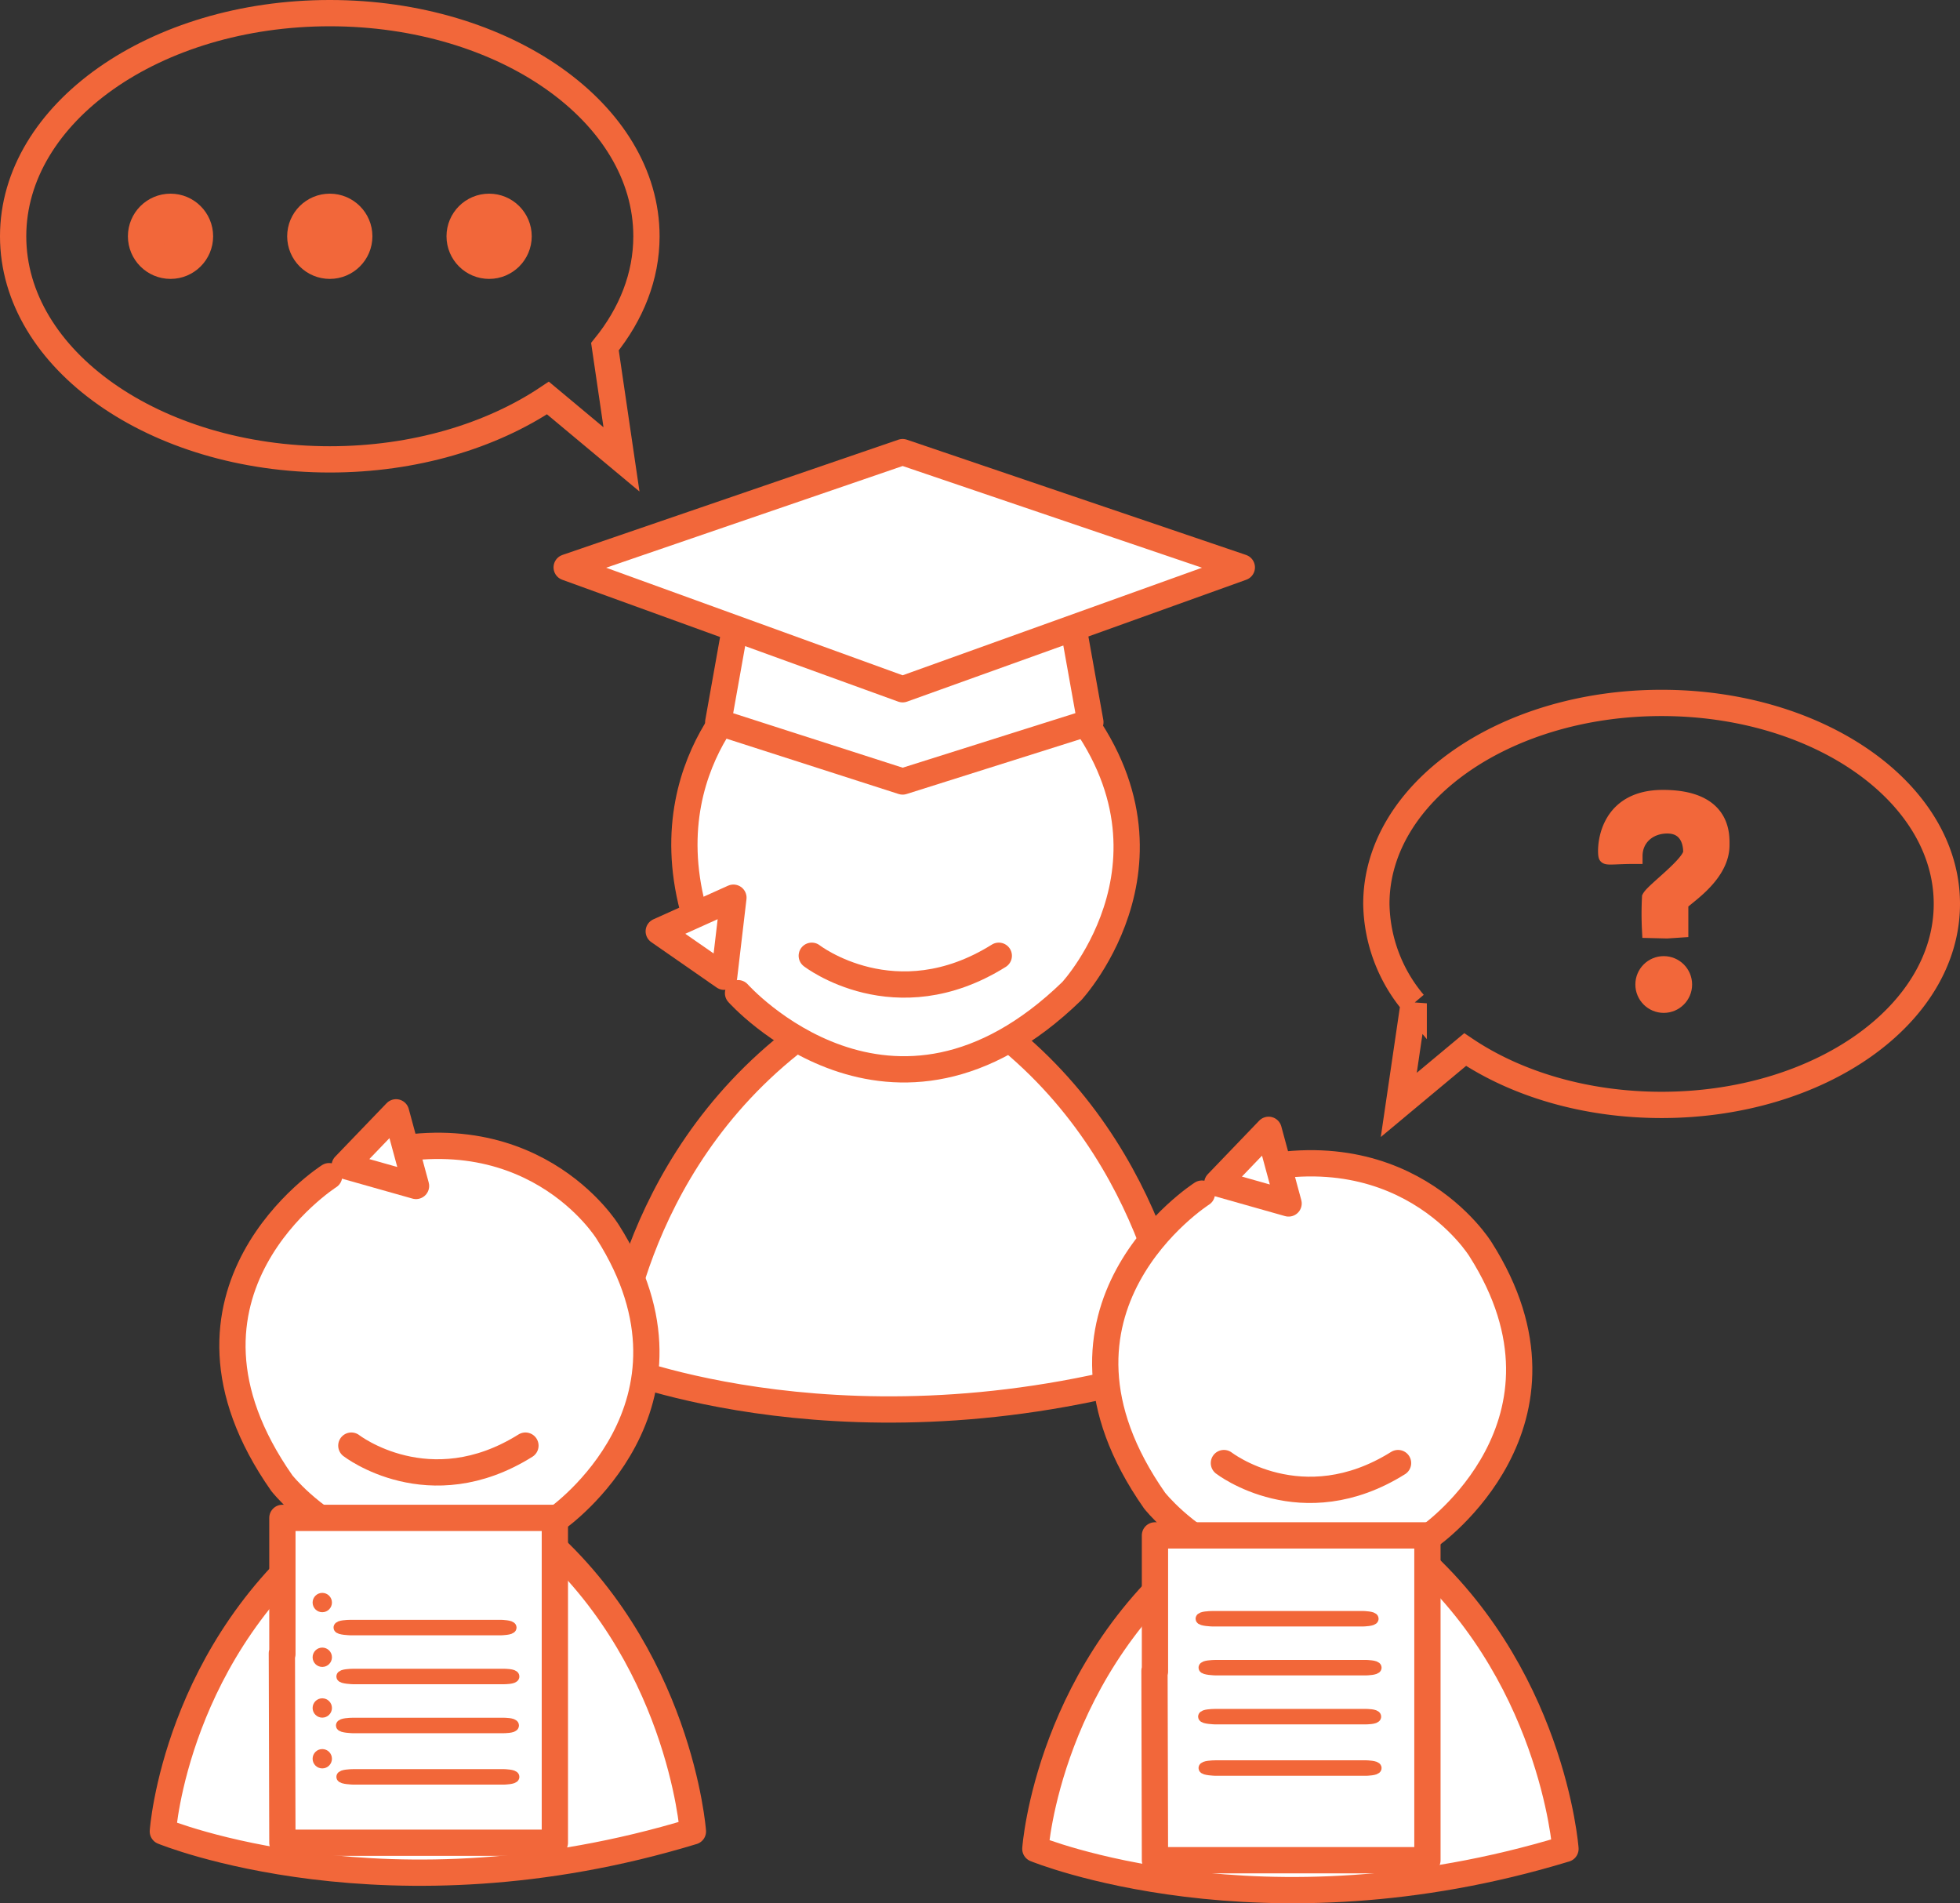 <svg id="Layer_1" data-name="Layer 1" xmlns="http://www.w3.org/2000/svg" viewBox="0 0 372.99 362.16"><rect x="0" y="0" width="372.99" height="362.16" fill="#333333" stroke="none"/><defs><style>.cls-1{fill:#fff;stroke-linecap:round;stroke-linejoin:round;}.cls-1,.cls-3,.cls-4,.cls-5,.cls-6,.cls-7{stroke:#f2673a;}.cls-1,.cls-4{stroke-width:5px;}.cls-2{fill:#f26739;stroke:#f26739;stroke-miterlimit:10;}.cls-2,.cls-3{stroke-width:2px;}.cls-3,.cls-5,.cls-6,.cls-7{fill:#f2673a;}.cls-4{fill:none;}.cls-6{stroke-width:3px;fill-rule:evenodd;}.cls-7{stroke-width:10px;}</style></defs><g id="tutor"><g id="Layer_1-2" data-name="Layer 1-2"><path class="cls-1" d="M214.91,226.25c29.83,25,32.48,61.7,32.48,61.7-62.3,19-108.35,0-108.35,0s2.6-37.42,35.22-62.31" transform="translate(-22.37 -28.2)"/><path class="cls-1" d="M158.83,213.07c-17-34,6.24-53.93,6.24-53.93,31.49-27.88,59.42.91,59.42.91,26.54,30.13,1.82,56.76,1.82,56.76-34.29,33.23-63.49.37-63.49.37" transform="translate(-22.37 -28.2)"/><polyline class="cls-1" points="204.36 119.87 207.5 137.42 171.77 148.7 136.68 137.42 139.81 119.87"/><polygon class="cls-1" points="125.36 177.21 139.57 170.81 137.8 185.85 125.36 177.21"/><polygon class="cls-1" points="107.84 107.96 171.77 86.03 236.32 107.96 171.77 131.15 107.84 107.96"/><path class="cls-1" d="M176.85,210.06s15.9,12.32,35.59,0" transform="translate(-22.37 -28.2)"/></g></g><g id="studentBottomRight"><g id="Layer_1-2-2" data-name="Layer 1-2"><path class="cls-1" d="M85,252s-34.51,22-9,58.41c0,0,20.85,26.64,52.44,6.66,0,0,30.57-21.44,9.57-54.48,0,0-14.88-24.32-48.67-13.66" transform="translate(-22.37 -28.2)"/><path class="cls-1" d="M124,319.25c27.76,23.27,30.23,57.43,30.23,57.43-58,17.66-100.87,0-100.87,0s2.41-34.86,32.78-58" transform="translate(-22.37 -28.2)"/><polygon class="cls-1" points="75.37 211.65 79.17 225.66 65.59 221.82 75.37 211.65"/><polyline class="cls-1" points="53.64 314.58 53.74 350.63 105.59 350.63 105.59 288.82 53.74 288.82 53.74 314.74"/><path class="cls-1" d="M89.23,303.27s14.8,11.47,33.13,0" transform="translate(-22.37 -28.2)"/><g id="listSheet"><g id="lines"><path id="line1" class="cls-2" d="M89,337.42h28.79s1.88.05,1.88.47-1.88.47-1.88.47H89s-2.16-.07-2.16-.47S88.5,337.42,89,337.42Z" transform="translate(-22.37 -28.2)"/><path id="line2" class="cls-2" d="M89.54,346.73h28.79s1.88,0,1.88.47-1.88.47-1.88.47H89.54s-2.16-.07-2.16-.47S89.07,346.73,89.54,346.73Z" transform="translate(-22.37 -28.2)"/><path id="line3" class="cls-2" d="M89.46,356.05h28.79s1.88,0,1.88.47-1.88.47-1.88.47H89.46s-2.16-.07-2.16-.47S89,356.05,89.46,356.05Z" transform="translate(-22.37 -28.2)"/><path id="line4" class="cls-2" d="M89.54,365.83h28.79s1.88.05,1.88.47-1.88.47-1.88.47H89.54s-2.16-.07-2.16-.47S89.07,365.83,89.54,365.83Z" transform="translate(-22.37 -28.2)"/></g><g id="dots"><ellipse id="dot1" class="cls-3" cx="61.33" cy="304.93" rx="0.84" ry="0.84"/><ellipse id="dot2" class="cls-3" cx="61.33" cy="315.34" rx="0.84" ry="0.84"/><ellipse id="dot3" class="cls-3" cx="61.33" cy="324.99" rx="0.84" ry="0.84"/><ellipse id="dot4" class="cls-3" cx="61.33" cy="334.65" rx="0.84" ry="0.84"/></g></g></g></g><g id="studentBottomRight-2" data-name="studentBottomRight"><g id="Layer_1-2-3" data-name="Layer 1-2"><path class="cls-1" d="M251.09,255.32s-34.5,22-9,58.41c0,0,20.86,26.64,52.45,6.66,0,0,30.57-21.44,9.57-54.48,0,0-14.88-24.32-48.67-13.66" transform="translate(-22.37 -28.2)"/><path class="cls-1" d="M290,322.58C317.8,345.85,320.28,380,320.28,380c-58,17.66-100.88,0-100.88,0s2.42-34.87,32.78-58" transform="translate(-22.37 -28.2)"/><polygon class="cls-1" points="241.42 214.98 245.22 228.99 231.65 225.15 241.42 214.98"/><polyline class="cls-1" points="219.7 317.91 219.79 353.96 271.64 353.96 271.64 292.15 219.79 292.15 219.79 318.07"/><g id="linesSheet"><path id="line1-2" data-name="line1" class="cls-2" d="M253.05,335.74h28.79s1.88.05,1.88.47-1.88.47-1.88.47H253.05s-2.16-.07-2.16-.47S252.58,335.74,253.05,335.74Z" transform="translate(-22.37 -28.2)"/><path id="line2-2" data-name="line2" class="cls-2" d="M253.62,345.05h28.79s1.88.05,1.88.47-1.88.47-1.88.47H253.62s-2.17-.07-2.17-.47S253.15,345.05,253.62,345.05Z" transform="translate(-22.37 -28.2)"/><path id="line3-2" data-name="line3" class="cls-2" d="M253.54,354.37h28.79s1.88,0,1.88.47-1.88.47-1.88.47H253.54s-2.17-.07-2.17-.47S253.07,354.37,253.54,354.37Z" transform="translate(-22.37 -28.2)"/><path id="line4-2" data-name="line4" class="cls-2" d="M253.62,364.15h28.79s1.88.05,1.88.47-1.88.47-1.88.47H253.62s-2.17-.07-2.17-.47S253.15,364.15,253.62,364.15Z" transform="translate(-22.37 -28.2)"/></g><path class="cls-1" d="M255.28,306.59s14.81,11.47,33.14,0" transform="translate(-22.37 -28.2)"/></g></g><g id="questionBubble"><path id="questionBubbleShape" class="cls-4" d="M338.57,238.44c-14.51,0-27.67-4-37.38-10.53l-12.63,10.53,2.84-19.33a30,30,0,0,1-7.11-18.92c0-21.13,24.3-38.24,54.28-38.24s54.29,17.11,54.29,38.24S368.55,238.44,338.57,238.44Z" transform="translate(-22.37 -28.2)"/><g id="questionMark"><circle id="questionMarkDot" class="cls-5" cx="316.61" cy="187.33" r="4.9"/><path id="questionMarkCurve" class="cls-6" d="M336.34,205.19a61.09,61.09,0,0,1,0-6.21c.74-1.37,7.84-6.48,7.84-8.68s-1-5-4.52-5-6.21,2.37-6.21,5.79c-3.26,0-5.11.26-5.37,0S327.24,180,338.81,180,350,187.09,350,189c0,6.21-7.84,10.42-7.84,11.16v4.94l-2.56.17Z" transform="translate(-22.37 -28.2)"/></g></g><g id="answerBubble"><path id="questionBubbleShape-2" data-name="questionBubbleShape" class="cls-4" d="M24.87,73.16c0-23.47,27-42.46,60.26-42.46s60.26,19,60.26,42.46c0,7.62-2.88,14.79-7.9,21l3.15,21.45-14-11.68c-10.78,7.21-25.39,11.68-41.5,11.68C51.85,115.61,24.87,96.62,24.87,73.16Z" transform="translate(-22.37 -28.2)"/><g id="fullStops"><circle id="dot1-2" data-name="dot1" class="cls-7" cx="32.45" cy="44.96" r="3.11"/><circle id="dot2-2" data-name="dot2" class="cls-7" cx="62.76" cy="44.96" r="3.11"/><circle id="dot3-2" data-name="dot3" class="cls-7" cx="93.08" cy="44.96" r="3.11"/></g></g></svg>